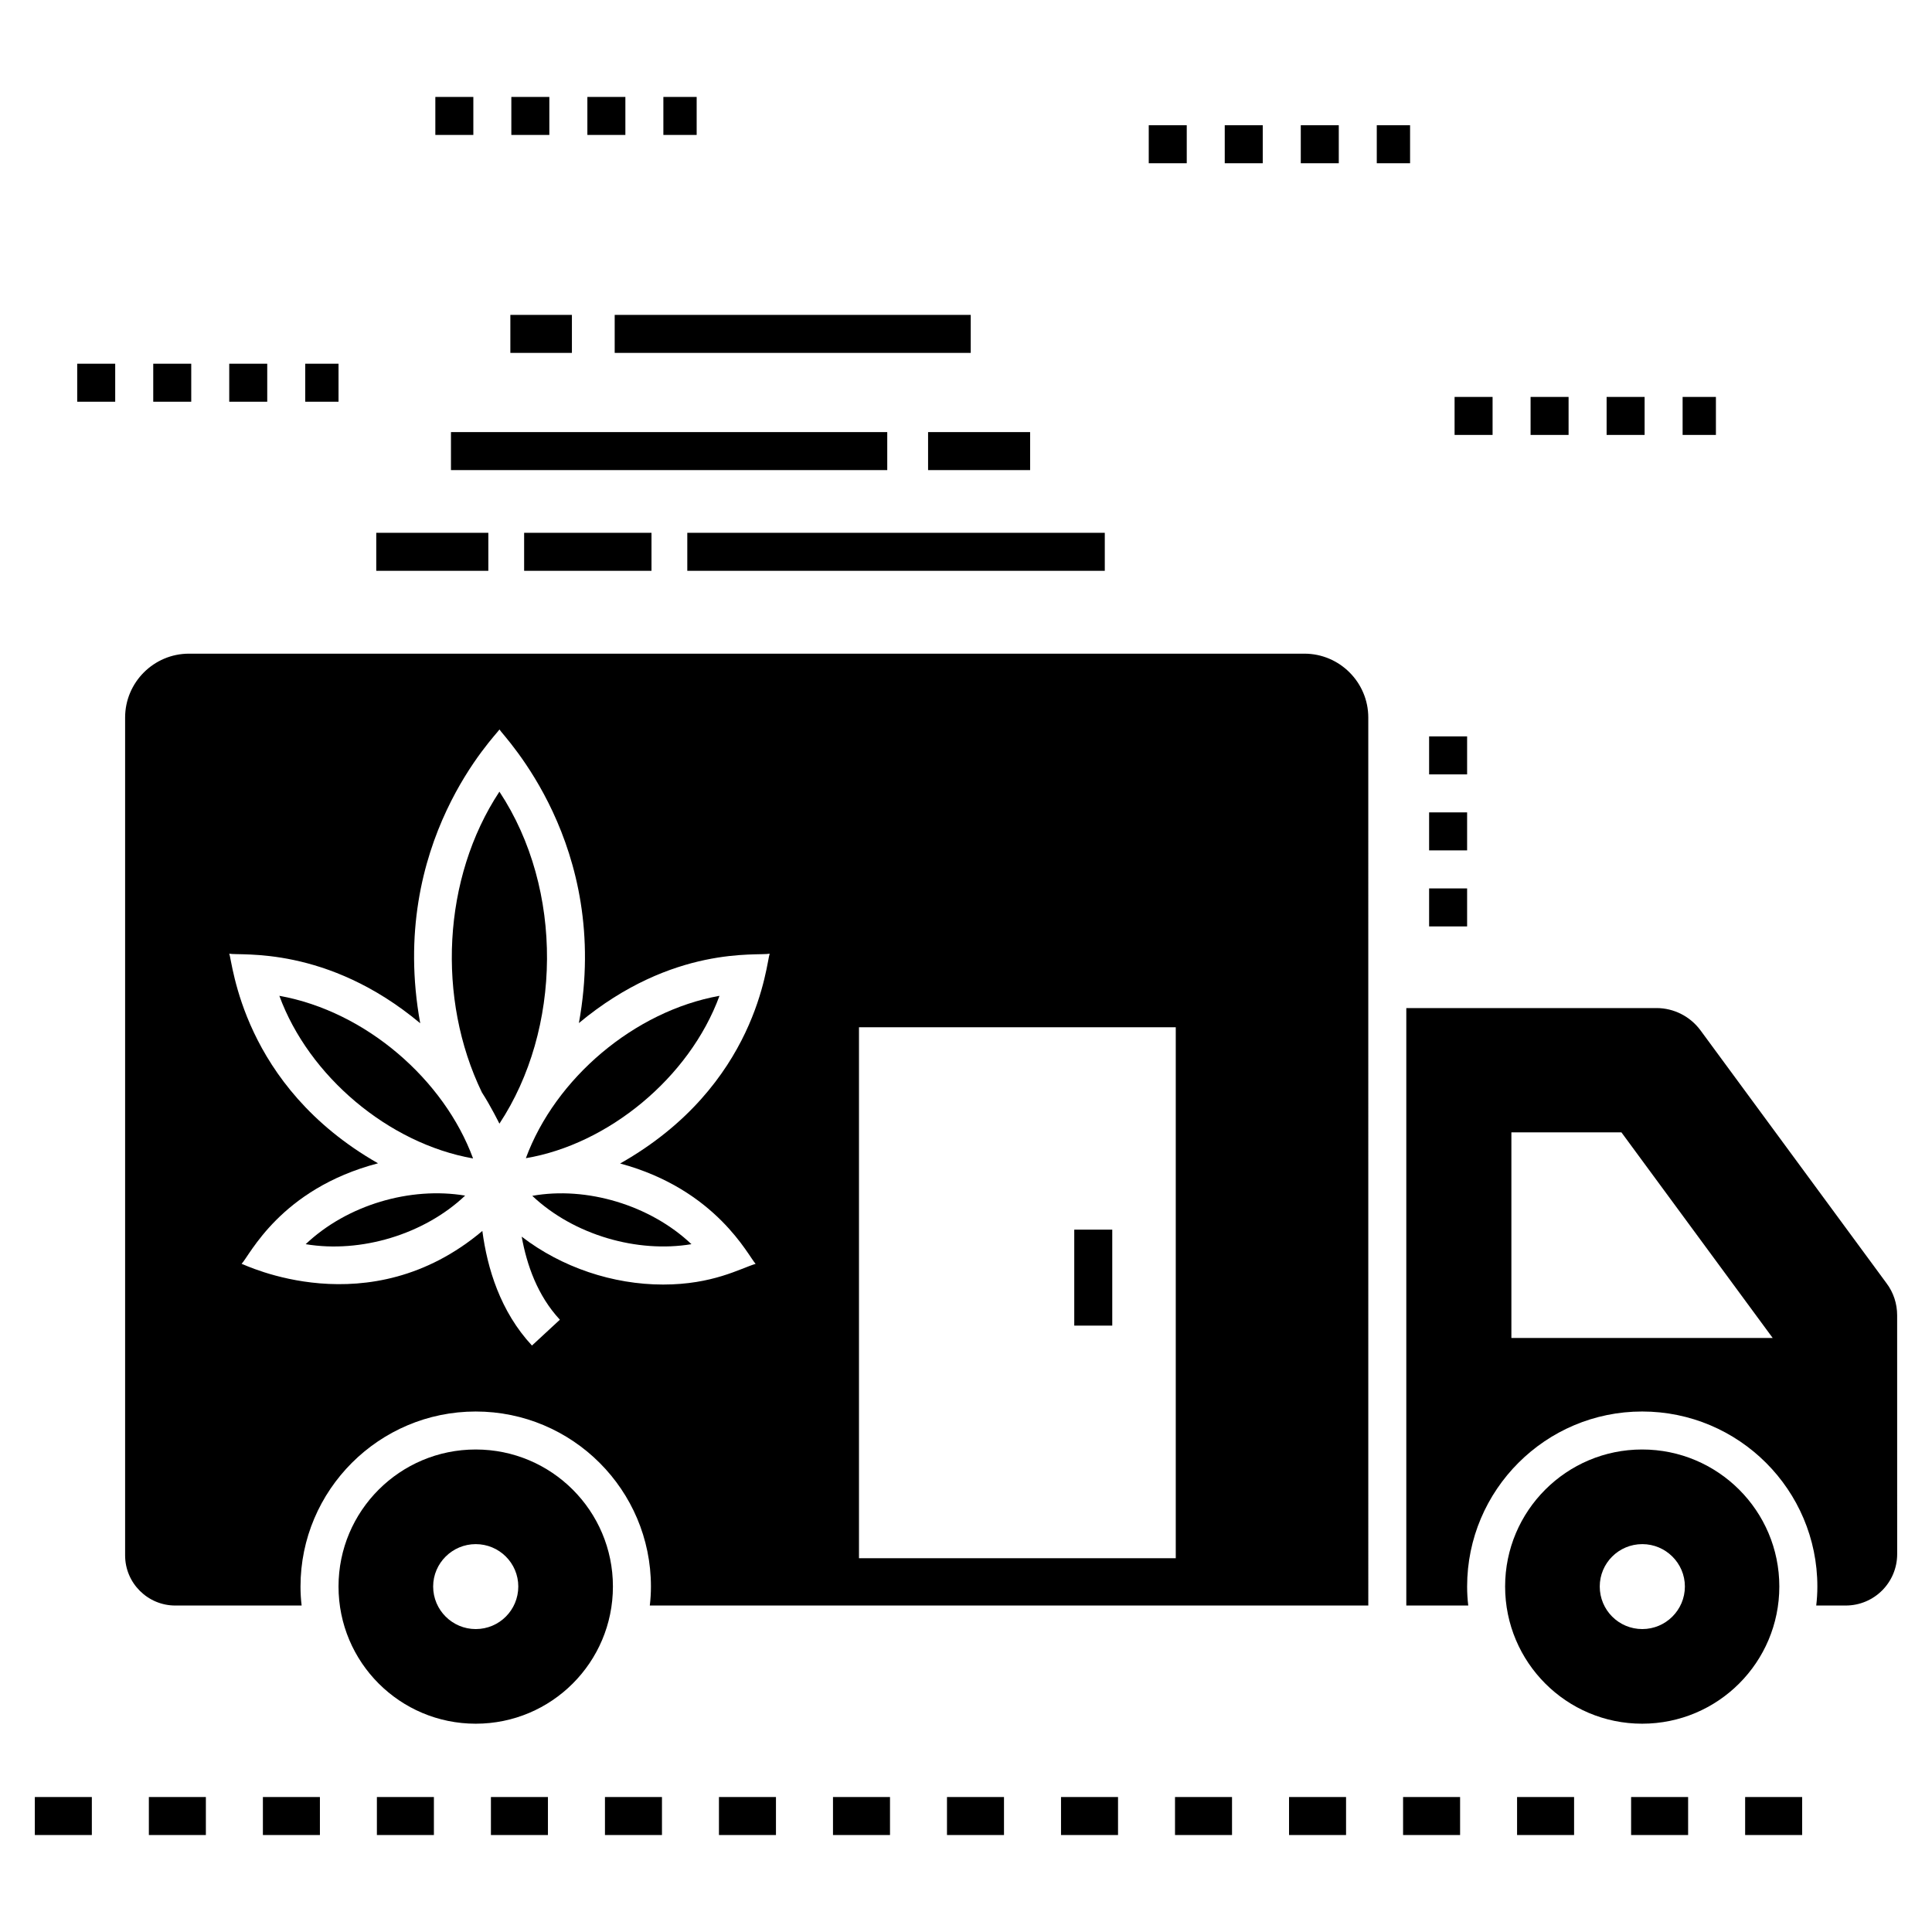 <?xml version="1.0" encoding="UTF-8"?>
<!-- Uploaded to: ICON Repo, www.iconrepo.com, Generator: ICON Repo Mixer Tools -->
<svg fill="#000000" width="800px" height="800px" version="1.1" viewBox="144 144 512 512" xmlns="http://www.w3.org/2000/svg">
 <g>
  <path d="m583.01 411.15h-66.324v158.33h16.418c-0.203-1.66-0.301-3.324-0.301-5.035 0-25.582 20.797-46.383 46.383-46.383 25.633 0 46.434 20.797 46.434 46.383 0 1.711-0.102 3.375-0.301 5.035h7.805c7.555 0 13.648-6.094 13.648-13.648l-0.008-63.254c0-3.07-0.957-6.043-2.82-8.512l-49.305-67.027c-2.715-3.676-7.047-5.891-11.629-5.891zm-38.477 87.422v-54.488h29.16l40.086 54.488z"/>
  <path d="m306.43 564.44c0-20.043-16.266-36.309-36.359-36.309s-36.359 16.266-36.359 36.309c0 20.094 16.266 36.359 36.359 36.359 20.094 0.004 36.359-16.266 36.359-36.359zm-36.359 11.281c-6.195 0-11.281-5.035-11.281-11.281 0-6.195 5.086-11.23 11.281-11.23 6.246 0 11.281 5.035 11.281 11.23-0.004 6.246-5.039 11.281-11.281 11.281z"/>
  <path d="m579.18 528.13c-20.043 0-36.309 16.266-36.309 36.309 0 20.094 16.266 36.359 36.309 36.359 20.094 0 36.359-16.266 36.359-36.359 0-20.043-16.266-36.309-36.359-36.309zm0.051 47.59c-6.246 0-11.281-5.035-11.281-11.281 0-6.195 5.035-11.23 11.281-11.23 6.195 0 11.281 5.035 11.281 11.23 0 6.246-5.09 11.281-11.281 11.281z"/>
  <path d="m428.69 469.87h10.07v25.43h-10.07z"/>
  <path d="m304.32 620.23h15.109v10.07h-15.109z"/>
  <path d="m334.53 620.23h15.109v10.07h-15.109z"/>
  <path d="m364.75 620.23h15.109v10.07h-15.109z"/>
  <path d="m394.96 620.23h15.109v10.07h-15.109z"/>
  <path d="m576.26 620.23h15.109v10.07h-15.109z"/>
  <path d="m274.1 620.23h15.109v10.07h-15.109z"/>
  <path d="m213.67 620.23h15.109v10.07h-15.109z"/>
  <path d="m153.23 620.23h15.109v10.07h-15.109z"/>
  <path d="m425.18 620.23h15.109v10.07h-15.109z"/>
  <path d="m606.48 620.23h15.109v10.07h-15.109z"/>
  <path d="m243.88 620.23h15.109v10.07h-15.109z"/>
  <path d="m183.45 620.23h15.109v10.07h-15.109z"/>
  <path d="m515.83 620.23h15.109v10.07h-15.109z"/>
  <path d="m546.04 620.23h15.109v10.07h-15.109z"/>
  <path d="m455.39 620.23h15.109v10.07h-15.109z"/>
  <path d="m485.61 620.23h15.109v10.07h-15.109z"/>
  <path d="m276.35 353.8c-15.117 22.895-16.633 54.918-4.641 79.703 2.344 3.609 4.617 8.238 4.641 8.277 16.441-24.906 17.191-61.969 0-87.98z"/>
  <path d="m285.06 460.91c11.035 10.43 27.879 15.199 42.18 12.809-10.941-10.375-27.824-15.387-42.18-12.809z"/>
  <path d="m225.01 473.72c14.613 2.449 31.43-2.598 42.254-12.871-14.5-2.426-31.246 2.434-42.254 12.871z"/>
  <path d="m218.03 407.9c7.801 21.309 28.953 39.152 51.336 43.102-7.629-20.785-28.336-38.973-51.336-43.102z"/>
  <path d="m506.61 334.15c0-9.316-7.606-16.922-16.922-16.922h-295.61c-9.316 0-16.922 7.606-16.922 16.922v222.04c0 7.352 5.992 13.293 13.293 13.293h33.488c-0.203-1.66-0.301-3.324-0.301-5.035 0-25.582 20.848-46.383 46.434-46.383 25.633 0 46.434 20.797 46.434 46.383 0 1.711-0.102 3.375-0.301 5.035h190.41zm-162.36 144.78c-4.129 1.258-11.383 5.488-24.527 5.488-13.293 0-26.84-4.531-37.469-12.691 1.359 7.504 4.18 15.613 10.121 22.008l-7.402 6.848c-8.41-9.066-11.836-20.496-13.145-30.367-30.117 25.383-63.254 8.762-63.805 8.711 2.164-2.215 10.223-19.844 36.156-26.641-36.109-20.598-38.523-53.434-39.43-55.547 2.969 0.605 25.836-2.266 50.613 18.434-8.711-47.895 20.395-76.648 21-77.855 1.008 1.762 29.66 30.52 21.051 77.805 24.93-20.75 47.34-17.727 50.562-18.383-0.906 2.367-3.125 34.949-39.633 55.598 25.582 6.906 34.043 24.684 35.906 26.594zm111.34 78.012h-83.949v-140.71h83.949z"/>
  <path d="m283.36 450.93c21.664-3.633 43.312-21.207 51.312-43.027-22.57 4.051-43.512 21.875-51.312 43.027z"/>
  <path d="m326.14 285.2h110.64v10.07h-110.64z"/>
  <path d="m282.9 285.2h33.754v10.07h-33.754z"/>
  <path d="m243.71 285.2h29.703v10.07h-29.703z"/>
  <path d="m389.95 258.51h27.043v10.07h-27.043z"/>
  <path d="m263.51 258.51h115.62v10.07h-115.62z"/>
  <path d="m306.9 227.45h94.355v10.07h-94.355z"/>
  <path d="m279.25 227.45h16.312v10.07h-16.312z"/>
  <path d="m549.62 249.19h10.07v10.07h-10.07z"/>
  <path d="m589.91 249.19h8.824v10.07h-8.824z"/>
  <path d="m529.48 249.19h10.07v10.07h-10.07z"/>
  <path d="m569.77 249.19h10.07v10.07h-10.07z"/>
  <path d="m468.57 177.19h10.07v10.07h-10.07z"/>
  <path d="m448.43 177.19h10.07v10.07h-10.07z"/>
  <path d="m488.72 177.19h10.07v10.07h-10.07z"/>
  <path d="m508.86 177.19h8.824v10.07h-8.824z"/>
  <path d="m319.8 169.69h8.824v10.07h-8.824z"/>
  <path d="m259.37 169.69h10.07v10.07h-10.07z"/>
  <path d="m299.66 169.69h10.07v10.07h-10.07z"/>
  <path d="m279.51 169.69h10.07v10.07h-10.07z"/>
  <path d="m184.61 240.39h10.07v10.07h-10.07z"/>
  <path d="m164.46 240.39h10.07v10.07h-10.07z"/>
  <path d="m204.75 240.39h10.07v10.07h-10.07z"/>
  <path d="m224.89 240.39h8.824v10.07h-8.824z"/>
  <path d="m522.73 359.29h10.07v10.07h-10.07z"/>
  <path d="m522.73 339.15h10.07v10.07h-10.07z"/>
  <path d="m522.73 379.44h10.07v10.07h-10.07z"/>
 </g>
</svg>